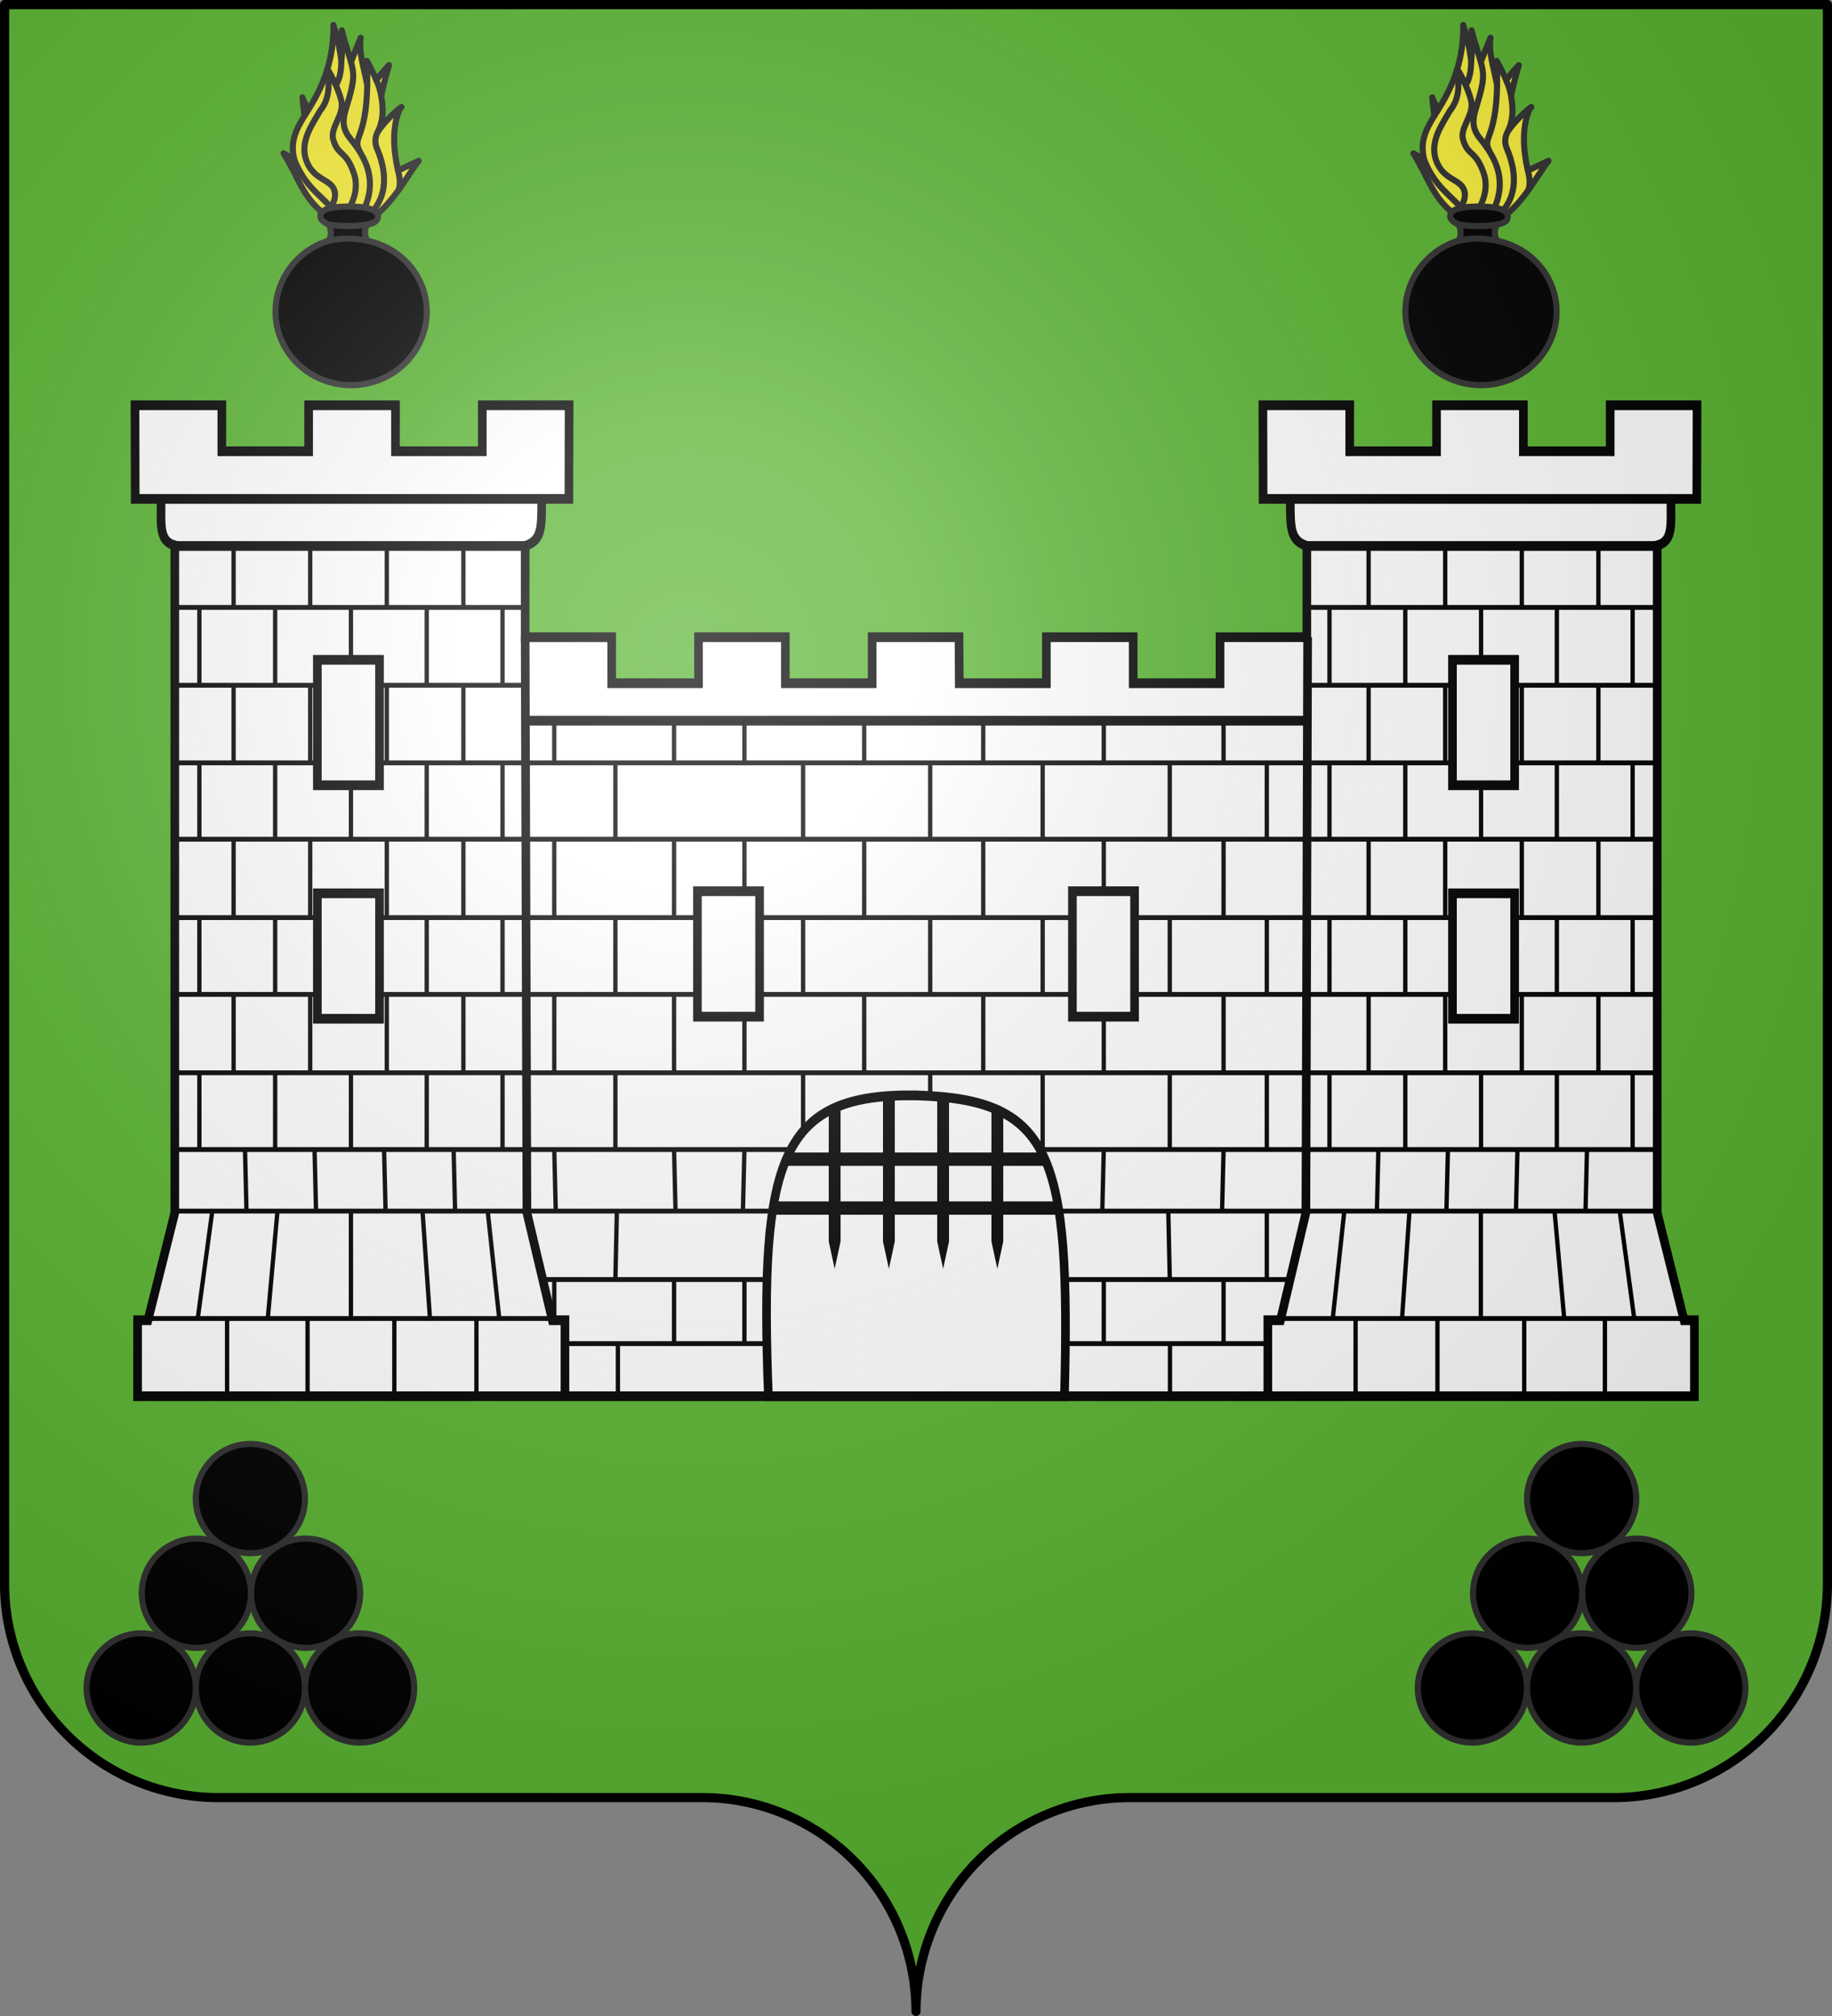 <?xml version="1.0" encoding="UTF-8" standalone="no"?>
<svg
   width="600"
   height="660"
   viewBox="-300 -295 600 660"
   version="1.1"
   id="svg25"
   sodipodi:docname="Blason de la famille van der Smissen (Belgique).svg"
   inkscape:version="1.1.1 (3bf5ae0, 2021-09-20)"
   xmlns:inkscape="http://www.inkscape.org/namespaces/inkscape"
   xmlns:sodipodi="http://sodipodi.sourceforge.net/DTD/sodipodi-0.dtd"
   xmlns:xlink="http://www.w3.org/1999/xlink"
   xmlns="http://www.w3.org/2000/svg"
   xmlns:svg="http://www.w3.org/2000/svg">
  <rect x="-300" y="-295" width="600" height="660" fill="#808080" stroke="none"/>
  <sodipodi:namedview
     id="namedview27"
     pagecolor="#ffffff"
     bordercolor="#666666"
     borderopacity="1.0"
     inkscape:pageshadow="2"
     inkscape:pageopacity="0.0"
     inkscape:pagecheckerboard="0"
     showgrid="false"
     inkscape:zoom="0.69210755"
     inkscape:cx="244.1817"
     inkscape:cy="303.42105"
     inkscape:window-width="1920"
     inkscape:window-height="1009"
     inkscape:window-x="0"
     inkscape:window-y="40"
     inkscape:window-maximized="1"
     inkscape:current-layer="layer3" />
  <defs
     id="defs13">
    <radialGradient
       id="Gradient1"
       gradientUnits="userSpaceOnUse"
       cy="-80"
       cx="-75"
       r="405">
      <stop
         stop-color="#fff"
         stop-opacity=".31"
         offset="0"
         id="stop2" />
      <stop
         stop-color="#fff"
         stop-opacity=".25"
         offset=".19"
         id="stop4" />
      <stop
         stop-color="#6b6b6b"
         stop-opacity=".125"
         offset=".6"
         id="stop6" />
      <stop
         stop-opacity=".125"
         offset="1"
         id="stop8" />
    </radialGradient>
    <clipPath
       id="shield_cut">
      <path
         id="shield"
         d="M-298.5,-293.5 h597 v517 a70,70 0 0,1 -70,70 h-158.5 a70,70 0 0,0 -70,70 70,70 0 0,0 -70,-70 h-158.5 a70,70 0 0,1 -70,-70z"
         style="stroke-linecap:round;stroke-linejoin:round" />
    </clipPath>
  </defs>
  <g
     id="layer4"
     inkscape:label="Fond écu"
     inkscape:groupmode="layer"
     sodipodi:insensitive="true">
    <use
       xlink:href="#shield"
       fill="#e20909"
       id="use15"
       x="0"
       y="0"
       width="100%"
       height="100%"
       style="fill:#5ab532" />
  </g>
  <g
     id="layer3"
     inkscape:label="Meubles"
     inkscape:groupmode="layer">
    <g
       id="g1768"
       transform="matrix(0.607,0,0,0.615,-210.435,-287.309)"
       style="stroke-width:1.638">
      <path
         style="fill:#fcef3c;fill-opacity:0.98;stroke:#313131;stroke-width:3.275;stroke-linecap:round;stroke-linejoin:round;stroke-miterlimit:4;stroke-dasharray:none;stroke-opacity:1"
         d="m 32.367,0.823 c 0.126,17.2 -4.529,30.86 -13.406,44.83 -1.389,-2.002 -2.555,-4.072 -3.361,-6.304 0.45,4 0.77,7.075 1.103,9.871 -4.624,7.387 -7.867,13.882 -5.422,23.332 -1.722,-1.013 -3.63,-2.126 -5.824,-3.426 8.54,13.502 10.294,24.292 24.254,34.016 4.468,3.112 9.13,6.426 14.18,4.885 17.126,-5.23 25.75,-23.567 34.453,-34.936 -4.67,2.184 -8.122,3.737 -11.15,5.232 -2.64,-11.702 -3.197,-23.259 0.917,-32.712 4.226,-4.209 -6.312,3.942 -11.693,11.822 2.985,-6.224 2.917,-12.184 1.723,-18.768 0.914,-4.587 2.25,-10.01 4.185,-16.48 -2.783,2.913 -5.022,5.544 -6.86,7.96 -1.234,-2.992 -2.876,-6.353 -5.06,-10.195 0.223,4.947 0.267,9.25 0.188,13.047 -1.606,-9.245 -4.767,-17.49 -3.537,-25.379 -2.273,5.537 -3.919,9.341 -5.23,12.903 -1.098,-4.309 -2.99,-9.042 -4.987,-16.88 0.466,5.09 0.398,10.691 -0.207,16.272 C 35.675,12.604 34.131,6.282 32.367,0.823 Z"
         id="path1750" />
      <path
         style="fill:none;stroke:#313131;stroke-width:3.275;stroke-linecap:butt;stroke-linejoin:miter;stroke-miterlimit:4;stroke-dasharray:none;stroke-opacity:1"
         d="m 67.193,78.323 c 1.298,4.642 1.175,7.934 0.234,10.834 M 36.633,19.913 c 0.023,5.473 -1.195,10.66 -2.942,12.73 m -5.333,69.034 c 1.368,-2.51 6.345,-7.42 4.458,-12.973 -2.05,-6.033 -11.466,-5.335 -15.192,-16.031 -3.521,-10.11 3.622,-19.36 7.456,-26.103 4.93,-6.088 5.03,-12.207 4.44,-20.9 -2.574,-5.44 4.74,6.052 7.068,15.335 1.88,7.498 -6.219,14.411 -4.344,20.801 2.615,8.92 6.682,5.429 11.053,17.665 4.14,11.583 -3.864,21.953 -8.366,26.725 M 16.703,49.22 18.961,45.654 m 11.49,51.695 C 25.596,91.609 16.801,86.574 11.281,72.552 m 45.137,-15.12 c -1.89,3.094 -1.593,6.664 -0.771,8.573 8.115,18.834 3.937,33.206 -12.472,41.979 17.208,-22.293 5.317,-37.965 -1.816,-46.84 -4.967,-5.924 -3.716,-11.157 -1.8,-17.252 4.046,-12.893 4.19,-16.611 2.267,-23.371 m 4.789,47.722 c -4.416,-8.047 3.415,-6.169 3.979,-35.246 m 4.873,-2.851 c 1.234,2.506 2.25,5.802 2.674,8.52"
         id="path1752" />
      <path
         style="fill:#000000;stroke:#313131;stroke-width:3.275;stroke-linecap:round;stroke-linejoin:round;stroke-miterlimit:4;stroke-dasharray:none;stroke-opacity:1"
         d="m 25.283,102.565 c 0,2.74 4.524,4.47 4.524,4.47 1.712,2.98 1.262,7.121 -0.12,8.61 -16.568,4.977 -28.59,20.242 -28.59,37.767 0,21.606 18.267,39.121 40.803,39.121 22.535,0 40.805,-17.514 40.805,-39.119 0,-18.716 -13.713,-33.919 -32.03,-37.768 -2.012,-3.297 -1.38,-6.916 0.016,-8.61 4.406,-0.9 5.674,-2.135 5.674,-4.47 0,-2.336 -2.959,-5.116 -15.54,-5.115 -12.583,0 -15.542,2.374 -15.542,5.114 z"
         id="path1754" />
      <path
         style="fill:none;stroke:#313131;stroke-width:3.275;stroke-linecap:butt;stroke-linejoin:miter;stroke-miterlimit:4;stroke-dasharray:none;stroke-opacity:1"
         d="m 50.676,115.646 c -7.047,-1.43 -14.047,-1.546 -20.989,0 m 0.12,-8.61 c 6.705,0.928 13.605,1.151 20.884,0"
         id="path1756" />
    </g>
    <use
       x="0"
       y="0"
       xlink:href="#g1768"
       id="use2515"
       transform="translate(370.031)"
       width="100%"
       height="100%" />
    <g
       id="g4902"
       transform="matrix(0.888,0,0,1,-1.1114761e-5,0)"
       style="stroke-width:1.061">
      <path
         d="m 15.855,-86.395 h -32.024 v 15.064 h -32.023 v -15.064 h -32.023 v 15.064 h -32.023 v -15.064 h -31.909 V -116.25 c 6.187,-1.865 6.092,-5.848 6.092,-15.419 h 10.041 l 0.077,-30.658 h -32.023 v 15.064 h -32.023 v -15.064 h -32.024 v 15.064 h -32.023 v -15.064 h -32.023 l 0.084,30.658 h 9.558 c 0,8.491 -0.902,13.831 5.042,15.232 v 218.491 l -9.916,35.167 h -3.807 v 24.872 H 24.932 287.094 v -24.872 h -3.807 l -9.916,-35.167 v -218.491 c 5.944,-1.402 5.042,-6.742 5.042,-15.232 h 9.558 l 0.085,-30.658 H 256.031 v 15.064 h -32.023 v -15.064 h -32.024 v 15.064 h -32.023 v -15.064 h -32.023 l 0.077,30.658 h 10.041 c 0,9.571 -0.095,13.553 6.092,15.419 v 29.855 h -32.023 v 15.064 H 80.102 V -86.395 H 48.077 v 15.064 H 15.955 Z"
         style="fill:#ffffff;fill-opacity:1;stroke:#000000;stroke-width:3.184;stroke-miterlimit:4;stroke-dasharray:none;stroke-opacity:1"
         id="path840"
         sodipodi:nodetypes="cccccccccccccccccccccccccccccccccccccccccccccccccccccccccccc" />
      <path
         id="path5594"
         style="fill:none;stroke:#000000;stroke-width:1.592;stroke-linecap:butt;stroke-linejoin:miter;stroke-miterlimit:4;stroke-dasharray:none;stroke-opacity:1"
         d="m 224.319,136.756 v 24.728 m -32,-24.728 v 24.728 m 16,-59.968 v 35.3 m -400.723,-0.06 v 24.728 m -32,-24.728 v 24.728 m 16,-59.968 v 35.3 m 387.661,-0.158 h 59.818 m -478.15,0 h 59.818 m 69.314,8.212 v 16.26 m -0.379,-59.639 -0.552,22.407 m 0,-67.693 v 25.135 m 21.64,42.558 v 20.973 m -44.179,-20.973 v 12.281 m 44.178,-54.84 0.551,20.153 m -44.73,-20.153 0.551,20.153 M -89.235,30.543 V 56.205 M -133.415,30.543 v 25.663 m 3.149,88.665 H 130.264 M -138.679,123.898 H 138.677 M -166.93,56.205 V 30.543 m -28.25,25.663 V 30.543 M -223.431,56.205 V 30.543 m -28.25,25.663 V 30.543 m -12.623,50.796 V 56.205 m 111.802,25.133 V 56.205 m -27.951,25.133 V 56.205 m -27.95,25.133 V 56.205 m -27.951,25.133 V 56.205 m 66.37,45.285 -0.552,-20.152 m -25.094,20.153 -0.551,-20.153 m -25.096,20.153 -0.551,-20.153 m -25.096,20.153 -0.551,-20.153 m 65.466,20.153 2.75,35.167 h 45.144 m -101.387,-35.167 -3.575,35.167 h -44.211 m 125.323,-35.167 4.258,35.167 m -105.84,-35.167 -5.36,35.167 m 102.785,0 V 161.13 m -91.965,-24.472 V 161.13 m 87.155,-257.277 v -20.667 m -28.25,20.667 v -20.667 m -28.251,20.667 v -20.667 m -28.25,20.667 v -20.667 m 84.751,71.558 v -25.398 m -28.25,25.398 v -25.398 m -28.25,25.398 v -25.398 m -28.25,25.398 V -70.654 M -166.931,5.409 V -20.254 M -195.181,5.409 V -20.254 M -223.431,5.409 V -20.254 M -251.682,5.409 V -20.254 m -22.24,-75.893 h 129.231 m -129.231,25.493 h 129.479 m -129.48,25.398 h 547.845 m -538.228,-25.398 v -25.493 m 111.802,25.493 v -25.493 m -27.951,25.493 v -25.493 m -27.95,25.493 v -25.493 m -27.951,25.493 v -25.493 m -27.95,75.893 v -25.002 m 111.802,25.002 v -25.002 m -27.951,25.002 v -25.002 m -27.95,25.002 v -25.002 m -27.951,25.002 v -25.002 m -27.95,75.798 V 5.409 M -152.505,30.543 V 5.409 M -180.455,30.543 V 5.409 M -236.356,30.543 V 5.409 m 125.48,0 V 30.543 m 8.2e-4,-75.798 v 25.002 m 21.64,0 V 5.409 M -133.415,-20.254 V 5.409 m 44.179,-63.211 v 12.546 m -44.179,-12.546 v 12.546 M 5.546,144.87 V 161.13 M 45.783,144.87 V 161.13 M -41.77,144.87 V 161.13 M 93.672,144.87 V 161.13 m -135.869,-59.639 0.551,22.407 M 4.688,101.491 5.238,123.898 m 40.924,-22.407 0.552,22.407 m 46.333,-22.407 0.551,22.407 m 35.79,-22.407 v 22.407 M -41.645,56.205 V 81.339 M 5.238,56.205 V 81.339 M 46.713,56.205 V 81.339 M 93.597,56.205 V 81.339 M 129.387,56.205 V 81.339 M -63.284,123.897 v 20.973 m 44.179,-20.972 v 20.973 m 43.904,-20.973 v 20.973 M 69.253,123.898 v 20.973 m 44.179,-20.973 v 20.973 M -63.284,81.338 -63.834,101.491 m 44.729,-20.153 -0.552,20.153 M 24.799,81.338 V 101.491 M 69.254,81.338 68.704,101.491 m 44.73,-20.153 -0.551,20.153 M -63.284,30.543 V 56.205 M -19.105,30.543 V 56.205 M 24.799,30.543 V 56.205 M 69.253,30.543 v 25.663 m 44.179,-25.663 v 25.663 m 53.496,-9.23e-4 V 30.543 m 28.25,25.663 V 30.543 m 28.251,25.663 V 30.543 m 28.25,25.663 V 30.543 m 12.623,50.796 V 56.205 M 152.502,81.338 V 56.205 m 27.951,25.133 V 56.205 m 27.95,25.133 V 56.205 m 27.951,25.133 V 56.205 m -66.37,45.285 0.552,-20.152 m 25.094,20.153 0.551,-20.153 m 25.096,20.153 0.551,-20.153 m 25.096,20.153 0.551,-20.153 m -65.466,20.153 -2.75,35.167 h -45.144 m 101.387,-35.167 3.575,35.167 h 44.211 m -125.323,-35.167 -4.258,35.167 m 105.84,-35.167 5.36,35.167 m -102.785,0 V 161.13 m 91.965,-24.472 V 161.13 M 273.92,30.543 H -273.921 M 273.921,56.205 H -273.922 M 273.921,81.338 H -273.922 M 273.37,101.491 H -273.371 M 129.387,5.409 V 30.543 m 0,-75.798 v 25.002 m 37.542,-75.893 v -20.667 m 28.25,20.667 v -20.667 m 28.251,20.667 v -20.667 m 28.25,20.667 v -20.667 m -84.751,71.558 v -25.398 m 28.25,25.398 v -25.398 m 28.25,25.398 v -25.398 m 28.25,25.398 V -70.654 M 166.93,5.409 V -20.254 M 195.18,5.409 V -20.254 M 223.43,5.409 V -20.254 m 28.25,25.663 V -20.254 M 273.921,-96.147 H 144.689 M 273.921,-70.654 H 144.442 m 129.48,50.4 h -547.845 m 547.845,25.663 -547.845,1e-7 M 264.305,-70.654 v -25.493 m -111.802,25.493 v -25.493 m 27.951,25.493 v -25.493 m 27.95,25.493 v -25.493 m 27.951,25.493 v -25.493 m 27.95,75.893 v -25.002 m -111.802,25.002 v -25.002 m 27.951,25.002 v -25.002 m 27.95,25.002 v -25.002 m 27.951,25.002 v -25.002 m 27.95,75.798 V 5.409 M 152.503,30.543 V 5.409 M 180.454,30.543 V 5.409 M 236.355,30.543 V 5.409 m -277.999,0 V 30.543 M 5.239,5.409 V 30.543 M 46.715,5.409 V 30.543 M 93.598,5.409 V 30.543 M -41.645,-45.256 v 25.002 M 5.238,-45.256 v 25.002 M 46.713,-45.256 v 25.002 m 46.883,-25.002 v 25.002 m -156.881,0 V 5.409 M -19.105,-20.254 V 5.409 M 24.799,-20.254 V 5.409 M 69.253,-20.254 V 5.409 M 113.433,-20.254 V 5.409 M -63.285,-57.802 v 12.546 m 44.18,-12.546 v 12.546 m 43.904,-12.546 v 12.546 M 69.253,-57.802 v 12.546 m 44.179,-12.546 v 12.546" />
      <path
         id="path858"
         style="fill:#ffffff;stroke:#000000;stroke-width:3.184;stroke-linecap:butt;stroke-linejoin:miter;stroke-miterlimit:4;stroke-dasharray:none;stroke-opacity:1"
         d="m -57.687,-3.23 v 41.062 h -22.928 v -41.062 z m 115.375,0 v 41.062 h 22.927 v -41.062 z m -255.553,0.688 V 38.52 h -22.928 V -2.542 Z m 0,-76.443 v 41.062 h -22.928 V -78.985 Z M 197.865,-2.542 V 38.52 h 22.928 V -2.542 Z m 2e-5,-76.443 v 41.062 h 22.928 v -41.062 z" />
      <path
         style="fill:#ffffff;stroke:#000000;stroke-width:3.184;stroke-linecap:butt;stroke-linejoin:miter;stroke-miterlimit:4;stroke-dasharray:none;stroke-opacity:1"
         d="M -54.443,162.092 C -57.859,83.7 -49.894,62.946 0.158,63.612 50.206,64.947 57.033,82.7 54.758,162.094 Z"
         id="path971" />
      <path
         id="path848"
         style="fill:none;stroke:#000000;stroke-width:3.184;stroke-linecap:butt;stroke-linejoin:miter;stroke-miterlimit:4;stroke-dasharray:none;stroke-opacity:1"
         d="m -278.412,-131.669 h 140.356 m -135.314,15.418 h 129.222 m 14.679,277.943 v -24.47 h -4.645 l -9.385,-35.167 -0.649,-188.451 M 278.709,-131.669 H 138.353 m 7.06,72.619 -290.529,10e-7 m 418.783,-57.201 h -129.222 m -14.679,277.943 v -24.47 h 4.645 l 9.385,-35.167 0.649,-188.451"
         sodipodi:nodetypes="cccccccccccccccccccc" />
      <path
         id="rect3139"
         style="opacity:1;fill:#000000;stroke:none;stroke-width:2.123;stroke-linecap:round"
         d="m 292.18,359.607 -4.359,0.904 v 16.807 h -15.641 v -15.359 c -1.522,0.517 -2.989,1.081 -4.359,1.732 v 13.627 h -14.4 c -0.594,1.384 -1.153,2.825 -1.656,4.359 h 16.057 v 11.641 H 248.404 c -0.184,1.412 -0.35,2.863 -0.498,4.359 h 19.914 v 8.75 l 2.18,8.961 2.18,-8.961 v -8.75 h 15.641 v 8.75 l 2.18,8.961 2.18,-8.961 v -8.75 h 15.641 v 8.75 l 2.18,8.961 2.18,-8.961 v -8.75 h 15.641 v 8.75 l 2.18,8.961 2.18,-8.961 v -8.75 h 19.746 c -0.153,-1.497 -0.322,-2.952 -0.51,-4.359 h -19.236 v -11.641 h 15.818 c -0.513,-1.536 -1.078,-2.982 -1.686,-4.359 h -14.133 v -12.984 c -1.369,-0.65 -2.835,-1.217 -4.359,-1.742 v 14.727 h -15.641 v -17.711 l -4.359,0.904 v 16.807 h -15.641 z m -20,22.07 h 15.641 v 11.641 h -15.641 z m 20,0 h 15.641 v 11.641 h -15.641 z m 20,0 h 15.641 v 11.641 h -15.641 z"
         transform="translate(-300,-295)"
         sodipodi:nodetypes="cccccccccccccccccccccccccccccccccccccccccccccccccccccccccccccccc" />
    </g>
    <g
       id="g4775"
       transform="matrix(1.431,0,0,1.432,-36.371,-76.627)"
       style="stroke-width:0.699">
      <circle
         style="opacity:1;fill:#000000;stroke:#313131;stroke-width:1.397;stroke-linecap:round;stroke-miterlimit:4;stroke-dasharray:none"
         id="path4573"
         cx="-126.924"
         cy="190.105"
         r="12.495" />
      <use
         x="0"
         y="0"
         xlink:href="#path4573"
         id="use4679"
         transform="translate(12.632,21.639)"
         width="100%"
         height="100%"
         style="stroke-width:0.699" />
      <use
         x="0"
         y="0"
         xlink:href="#path4573"
         id="use4761"
         transform="translate(-12.361,21.639)"
         width="100%"
         height="100%"
         style="stroke-width:0.699" />
      <use
         x="0"
         y="0"
         xlink:href="#path4573"
         id="use4763"
         transform="translate(-1.0999997e-7,43.298)"
         width="100%"
         height="100%"
         style="stroke-width:0.699" />
      <use
         x="0"
         y="0"
         xlink:href="#path4573"
         id="use4765"
         transform="translate(-24.998,43.298)"
         width="100%"
         height="100%"
         style="stroke-width:0.699" />
      <use
         x="0"
         y="0"
         xlink:href="#path4573"
         id="use4767"
         transform="translate(24.998,43.298)"
         width="100%"
         height="100%"
         style="stroke-width:0.699" />
    </g>
    <use
       x="0"
       y="0"
       xlink:href="#g4775"
       id="use4777"
       transform="translate(436)"
       width="100%"
       height="100%" />
  </g>
  <g
     id="layer2"
     inkscape:label="Reflet final"
     inkscape:groupmode="layer"
     sodipodi:insensitive="true">
    <use
       xlink:href="#shield"
       fill="url(#Gradient1)"
       id="use19" />
  </g>
  <g
     id="layer1"
     inkscape:label="Contour final"
     inkscape:groupmode="layer"
     sodipodi:insensitive="true">
    <use
       xlink:href="#shield"
       style="fill:none;stroke:#000;stroke-width:3"
       id="use22" />
  </g>
</svg>
